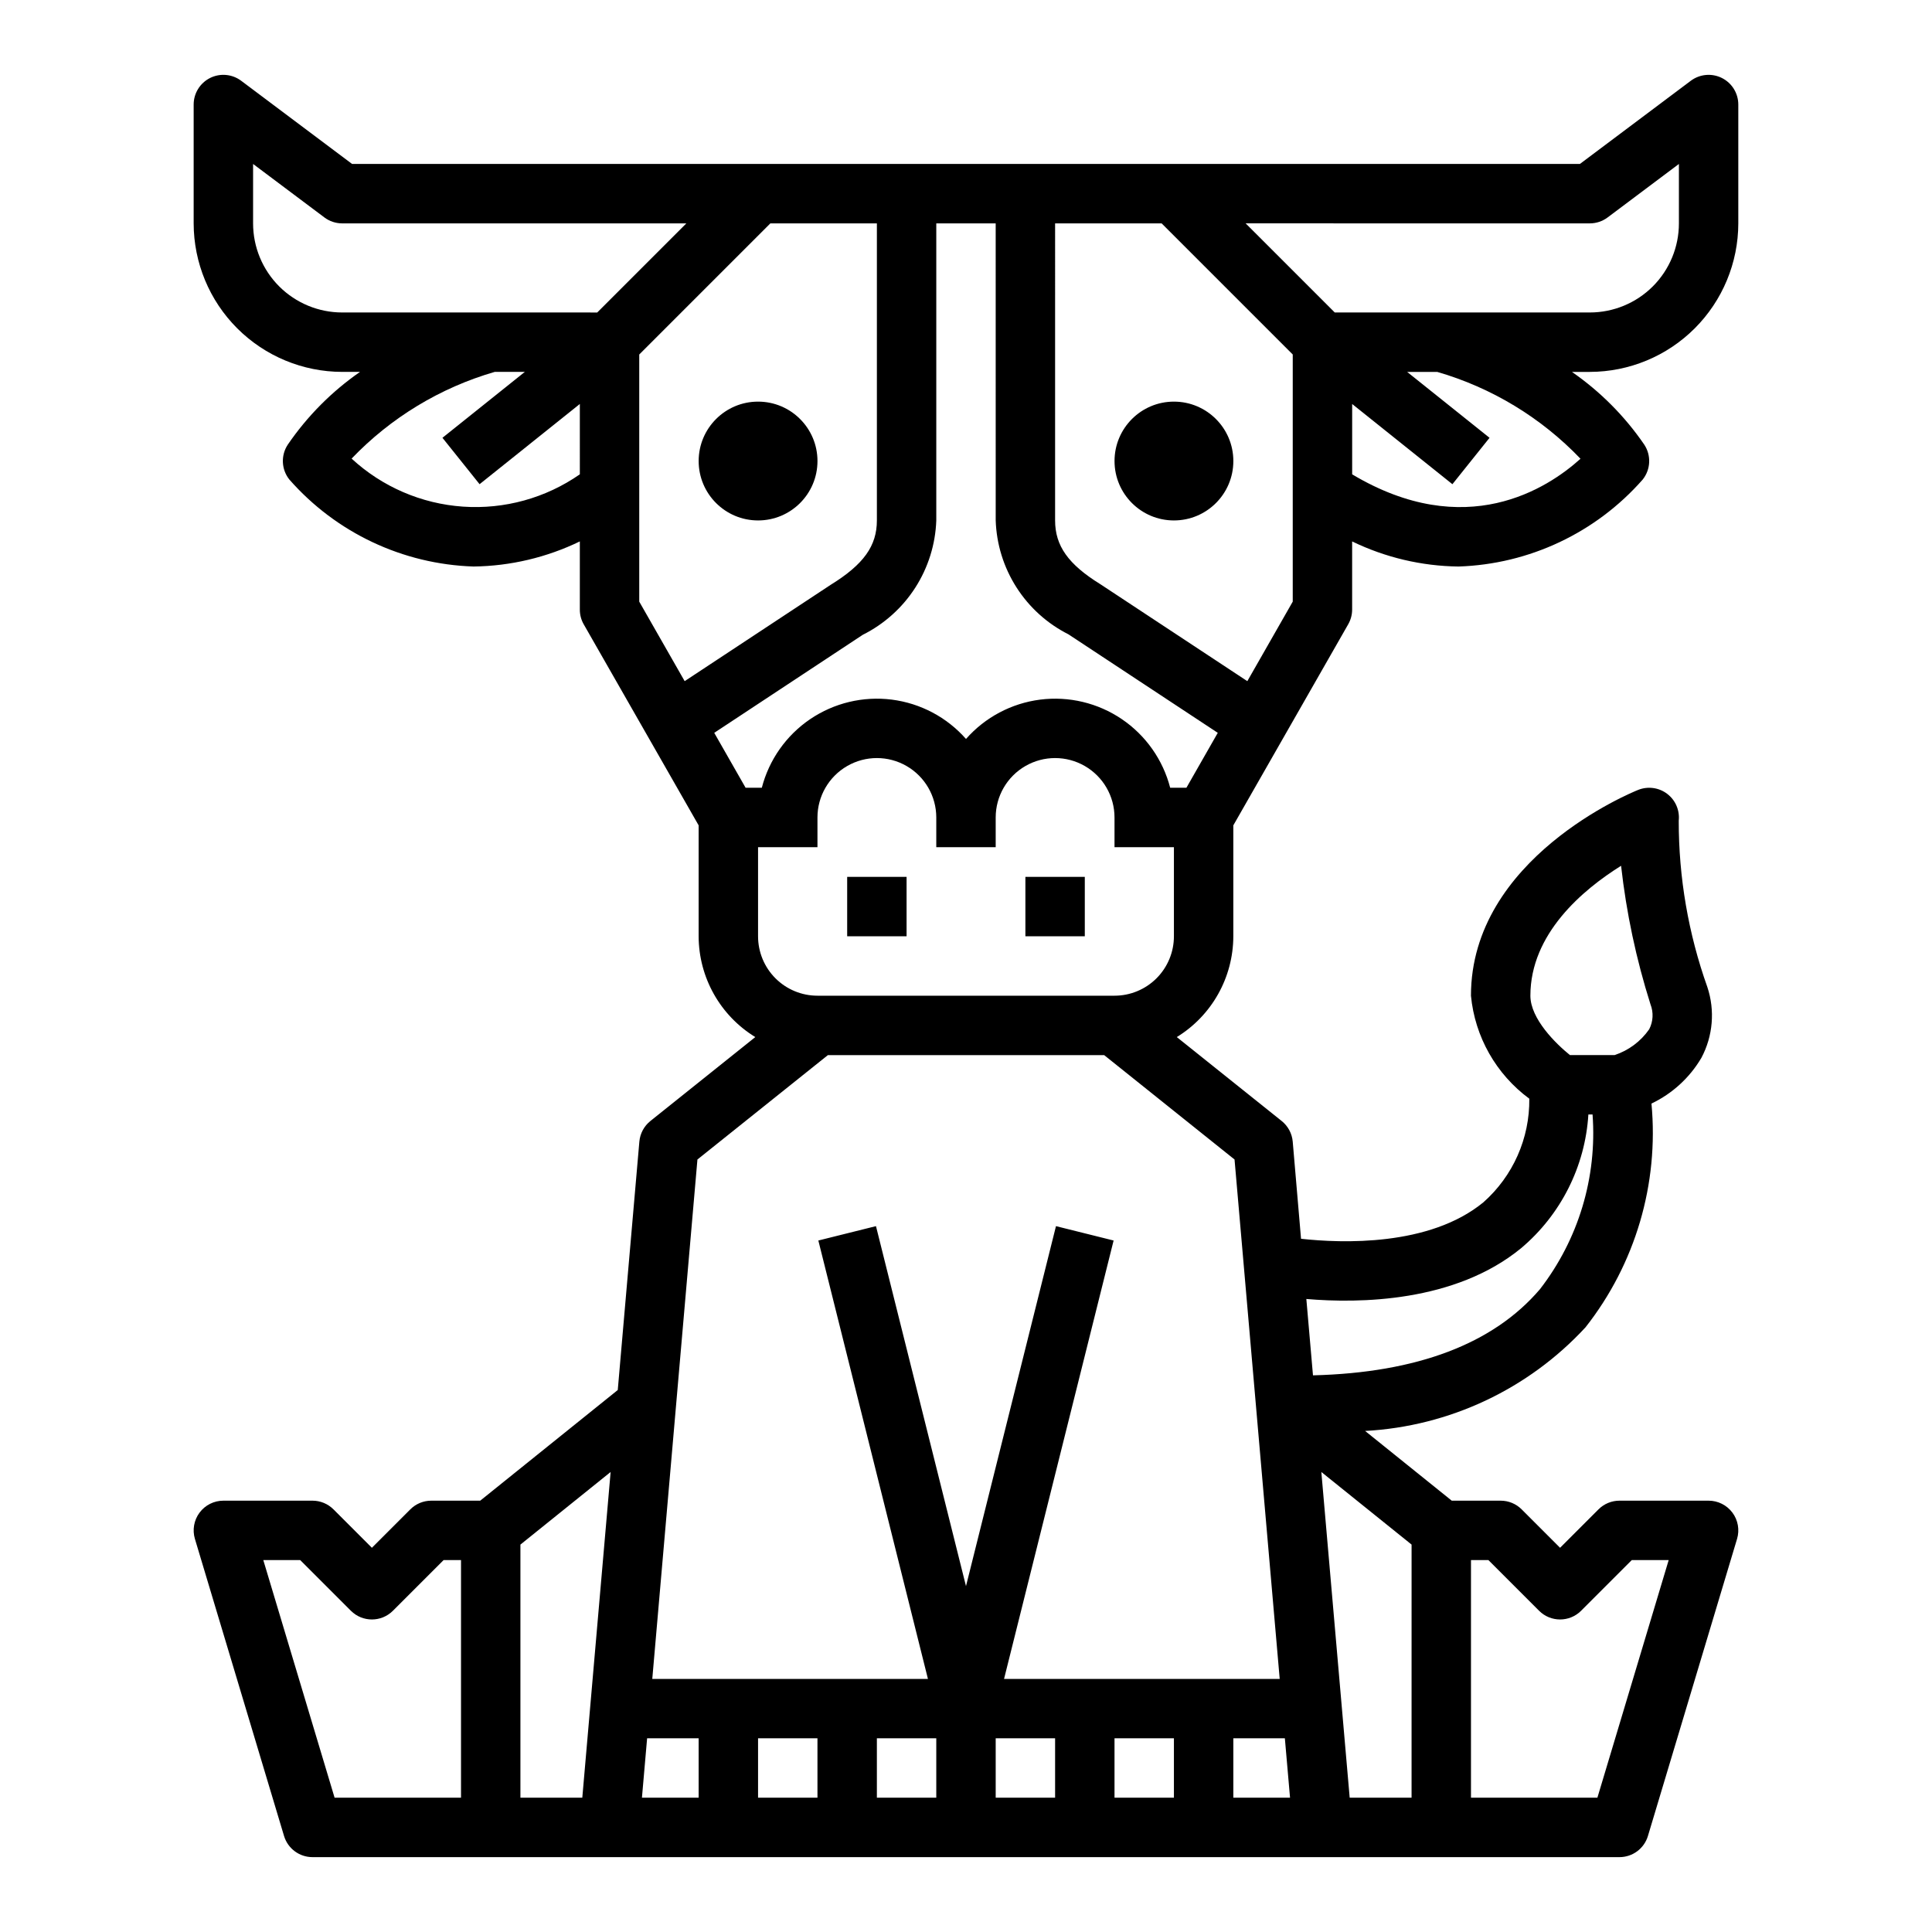 <?xml version="1.0" encoding="UTF-8"?>
<!-- Uploaded to: SVG Repo, www.svgrepo.com, Generator: SVG Repo Mixer Tools -->
<svg fill="#000000" width="800px" height="800px" version="1.1" viewBox="144 144 512 512" xmlns="http://www.w3.org/2000/svg">
 <g>
  <path d="m207.92 165.41c-2.387-1.789-5.578-2.078-8.246-0.746-2.664 1.336-4.352 4.059-4.352 7.043v31.488c0.016 10.434 4.164 20.438 11.543 27.816 7.379 7.379 17.383 11.531 27.82 11.543h4.723c-7.492 5.199-13.969 11.723-19.121 19.246-1.906 2.856-1.742 6.609 0.402 9.289 12.383 14.098 30.051 22.438 48.805 23.043 9.762-0.121 19.379-2.394 28.168-6.652v18.051c-0.008 1.379 0.348 2.738 1.039 3.934l30.445 53.262v29.395c0.031 10.906 5.711 21.02 15.016 26.711l-27.805 22.246c-1.68 1.348-2.734 3.32-2.922 5.465l-5.723 65.824-36.449 29.324h-12.965c-2.086 0-4.09 0.828-5.562 2.305l-10.18 10.18-10.18-10.18c-1.477-1.477-3.477-2.305-5.566-2.305h-23.613c-2.488 0-4.832 1.176-6.316 3.172-1.484 1.996-1.941 4.574-1.227 6.961l23.617 78.719c0.996 3.332 4.062 5.613 7.539 5.613h346.37c3.477 0 6.543-2.281 7.539-5.613l23.617-78.719c0.715-2.387 0.262-4.965-1.227-6.961-1.484-1.996-3.828-3.172-6.312-3.172h-23.617c-2.09 0-4.09 0.828-5.566 2.305l-10.18 10.18-10.18-10.18h0.004c-1.477-1.477-3.481-2.305-5.566-2.305h-12.965l-22.961-18.477h-0.004c22.312-1.203 43.273-11.062 58.426-27.48 13.207-16.793 19.461-38.016 17.469-59.285 5.523-2.629 10.133-6.852 13.234-12.121 3.07-5.773 3.637-12.551 1.574-18.754-5.039-14.148-7.602-29.062-7.582-44.082 0.301-2.75-0.863-5.453-3.066-7.125-2.199-1.672-5.117-2.066-7.688-1.039-1.801 0.719-44.309 18.137-44.309 54.539 1.035 10.883 6.66 20.805 15.461 27.293 0.125 10.484-4.312 20.504-12.164 27.457-14.312 11.754-37.59 10.848-48.328 9.668l-2.203-25.742c-0.184-2.144-1.242-4.117-2.918-5.465l-27.805-22.246c9.289-5.699 14.957-15.809 14.98-26.711v-29.395l30.449-53.293c0.68-1.188 1.039-2.531 1.039-3.902v-18.051c8.793 4.262 18.418 6.535 28.188 6.652 18.754-0.609 36.422-8.949 48.809-23.043 2.141-2.68 2.305-6.434 0.402-9.289-5.16-7.523-11.648-14.047-19.148-19.246h4.727c10.434-0.012 20.438-4.164 27.816-11.543s11.531-17.383 11.543-27.816v-31.488c0-2.984-1.684-5.707-4.352-7.043-2.668-1.332-5.859-1.043-8.246 0.746l-29.383 22.039h-325.38zm58.254 455h-33.504l-18.895-62.977h9.777l13.438 13.438c3.074 3.074 8.059 3.074 11.133 0l13.438-13.438h4.613zm32.141 0h-16.398v-67.078l23.906-19.238zm235.51-62.977h4.613l13.438 13.438c3.074 3.074 8.055 3.074 11.129 0l13.438-13.438h9.777l-18.895 62.977h-33.5zm-15.742-4.102-0.004 67.078h-16.398l-7.512-86.316zm55.52-179.89c1.395 12.465 4.004 24.762 7.793 36.715 0.84 2.148 0.719 4.555-0.34 6.606-2.234 3.215-5.453 5.617-9.172 6.848h-11.832c-3.738-3.016-10.484-9.609-10.484-15.742 0-16.414 13.895-28.09 24.035-34.426zm-26.539 101.38c10.562-8.875 17.023-21.699 17.871-35.469h1.109c1.227 16.625-3.738 33.117-13.941 46.301-12.344 14.469-32.551 22.137-60.148 22.828l-1.762-20.238c14.016 1.207 39.379 0.898 56.871-13.422zm-249.4-205.12c-9.051 6.301-19.977 9.32-30.977 8.562-10.996-0.758-21.406-5.246-29.508-12.727 10.402-10.867 23.488-18.797 37.938-22.984h7.973l-21.836 17.469 9.84 12.297 26.57-21.258zm31.484 350.71h-15.027l1.371-15.742h13.656zm31.488 0h-15.742v-15.742h15.742zm31.488 0h-15.742v-15.742h15.742zm31.488 0h-15.742v-15.742h15.742zm31.488 0h-15.742v-15.742h15.742zm29.402-15.742 1.371 15.742h-15.027v-15.742zm-13.336-153.39 11.969 137.65h-73.051l29.035-116.18-15.273-3.809-23.848 95.402-23.855-95.402-15.273 3.809 29.043 116.18h-73.051l11.965-137.65 34.574-27.664h73.211zm-63.297-82.766v-7.875c0-5.625 3-10.82 7.871-13.633 4.871-2.812 10.875-2.812 15.746 0 4.871 2.812 7.871 8.008 7.871 13.633v7.871h15.742v23.617c0 4.176-1.656 8.18-4.609 11.133-2.953 2.953-6.957 4.613-11.133 4.613h-78.723c-4.176 0-8.18-1.66-11.133-4.613-2.949-2.953-4.609-6.957-4.609-11.133v-23.613h15.742v-7.875c0-5.625 3.004-10.82 7.875-13.633 4.871-2.812 10.871-2.812 15.742 0s7.871 8.008 7.871 13.633v7.871zm154.98-102.94c-8.715 7.871-30.434 22.082-60.512 4.133v-18.641l26.566 21.254 9.84-12.297-21.836-17.465h7.973c14.465 4.191 27.562 12.133 37.969 23.016zm2.465-62.375c1.703 0 3.359-0.555 4.723-1.574l18.891-14.172v15.746c0 6.262-2.488 12.27-6.914 16.699-4.43 4.426-10.438 6.914-16.699 6.914h-67.59l-23.617-23.617zm-141.7 0h28.23l34.746 34.746v65.496l-12.035 21.074-38.926-25.68c-8.535-5.273-12.016-10.188-12.016-16.918zm-31.488 78.719v-78.719h15.742l0.004 78.719c0.207 6.301 2.106 12.426 5.5 17.738 3.391 5.312 8.148 9.613 13.777 12.449l39.574 26.105-8.312 14.555h-4.301c-1.918-7.418-6.473-13.883-12.816-18.184-6.344-4.297-14.039-6.137-21.641-5.172-7.602 0.969-14.59 4.672-19.652 10.422-5.066-5.75-12.055-9.453-19.656-10.422-7.602-0.965-15.297 0.875-21.641 5.172-6.34 4.301-10.898 10.766-12.816 18.184h-4.297l-8.312-14.555 39.359-25.977c5.672-2.836 10.48-7.144 13.91-12.48 3.43-5.336 5.356-11.496 5.578-17.836zm-43.973-78.719h28.23v78.719c0 6.731-3.481 11.645-12.211 17.043l-38.73 25.551-12.035-21.07v-65.496zm-45.879 23.617-67.586-0.004c-6.266 0-12.273-2.488-16.699-6.914-4.43-4.43-6.918-10.438-6.918-16.699v-15.746l18.895 14.168-0.004 0.004c1.363 1.02 3.023 1.574 4.727 1.574h91.203z"/>
  <path d="m368.51 376.38h15.742v15.742h-15.742z"/>
  <path d="m415.74 376.38h15.742v15.742h-15.742z"/>
  <path d="m470.85 266.18c0 8.695-7.051 15.742-15.746 15.742-8.695 0-15.742-7.047-15.742-15.742 0-8.695 7.047-15.746 15.742-15.746 8.695 0 15.746 7.051 15.746 15.746"/>
  <path d="m360.64 266.18c0 8.695-7.047 15.742-15.742 15.742-8.695 0-15.746-7.047-15.746-15.742 0-8.695 7.051-15.746 15.746-15.746 8.695 0 15.742 7.051 15.742 15.746"/>
 </g>
</svg>
